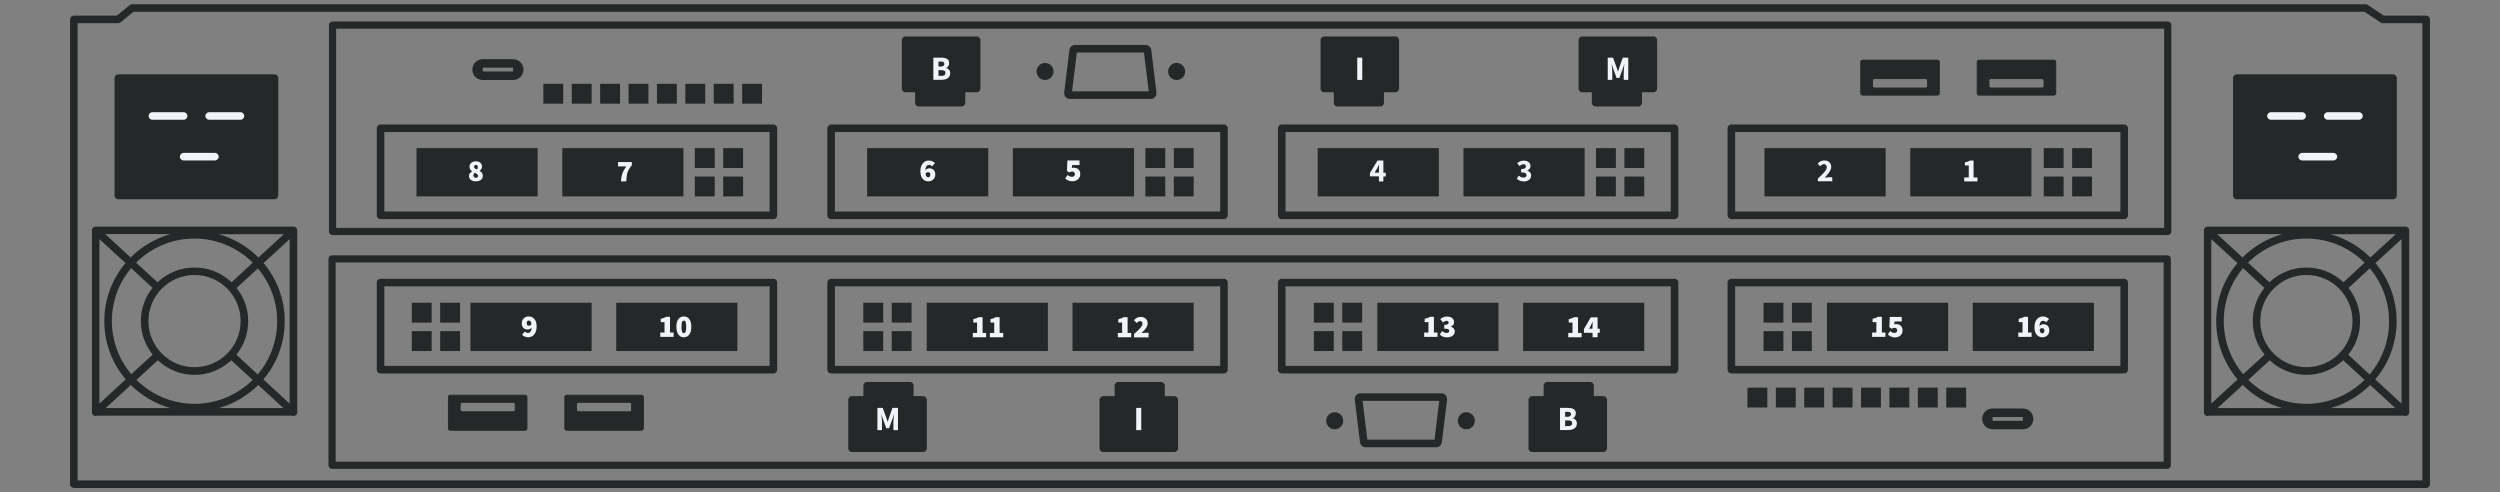 <?xml version="1.0" encoding="UTF-8"?>
<!-- Generator: Adobe Illustrator 27.8.0, SVG Export Plug-In . SVG Version: 6.00 Build 0)  -->
<svg xmlns="http://www.w3.org/2000/svg" xmlns:xlink="http://www.w3.org/1999/xlink" version="1.1" id="Layer_1" x="0px" y="0px" viewBox="0 0 2641 520" style="enable-background:new 0 0 2641 520;" xml:space="preserve">
<rect x="0" y="0" width="2641" height="520" fill="#808080" stroke="none"/>
<style type="text/css">
	.st0{fill:#252828;}
	.st1{fill:#F1F5FB;}
	.st2{fill:#252828;stroke:#252828;stroke-miterlimit:10;}
	.st3{fill:#252828;stroke:#252828;stroke-width:8;stroke-linecap:round;stroke-linejoin:round;stroke-miterlimit:10;}
</style>
<rect x="1864" y="156.5" class="st0" width="128" height="51"></rect>
<path class="st0" d="M2563,515.5H78c-2.2,0-4-1.8-4-4v-491c0-2.2,1.8-4,4-4h45.4L137,5.4c0.7-0.6,1.6-0.9,2.5-0.9h2359.6  c0.8,0,1.6,0.2,2.2,0.7l17,11.3h44.7c2.2,0,4,1.8,4,4v491C2567,513.7,2565.2,515.5,2563,515.5z M82,507.5h2477v-483h-41.9  c-0.8,0-1.6-0.2-2.2-0.7l-17-11.3H140.9l-13.6,11.1c-0.7,0.6-1.6,0.9-2.5,0.9H82V507.5z"></path>
<g>
	<rect x="2363" y="82.5" class="st0" width="165" height="124"></rect>
	<path class="st0" d="M2528,210.5h-165c-2.2,0-4-1.8-4-4v-124c0-2.2,1.8-4,4-4h165c2.2,0,4,1.8,4,4v124   C2532,208.7,2530.2,210.5,2528,210.5z M2367,202.5h157v-116h-157V202.5z"></path>
</g>
<g>
	<path class="st1" d="M2465,169.5h-33c-2.2,0-4-1.8-4-4s1.8-4,4-4h33c2.2,0,4,1.8,4,4S2467.2,169.5,2465,169.5z"></path>
	<path class="st1" d="M2432,126.5h-33c-2.2,0-4-1.8-4-4s1.8-4,4-4h33c2.2,0,4,1.8,4,4S2434.2,126.5,2432,126.5z"></path>
	<path class="st1" d="M2492,126.5h-33c-2.2,0-4-1.8-4-4s1.8-4,4-4h33c2.2,0,4,1.8,4,4S2494.2,126.5,2492,126.5z"></path>
</g>
<g>
	<rect x="125" y="82.5" class="st0" width="165" height="124"></rect>
	<path class="st0" d="M290,210.5H125c-2.2,0-4-1.8-4-4v-124c0-2.2,1.8-4,4-4h165c2.2,0,4,1.8,4,4v124   C294,208.7,292.2,210.5,290,210.5z M129,202.5h157v-116H129V202.5z"></path>
</g>
<path class="st1" d="M227,169.5h-33c-2.2,0-4-1.8-4-4s1.8-4,4-4h33c2.2,0,4,1.8,4,4S229.2,169.5,227,169.5z M254,126.5h-33  c-2.2,0-4-1.8-4-4s1.8-4,4-4h33c2.2,0,4,1.8,4,4S256.2,126.5,254,126.5z M194,126.5h-33c-2.2,0-4-1.8-4-4s1.8-4,4-4h33  c2.2,0,4,1.8,4,4S196.2,126.5,194,126.5z"></path>
<path class="st0" d="M2289.5,495.3H350.8c-2.1,0-3.8-1.7-3.8-3.8v-218c0-2.1,1.7-3.8,3.8-3.8h1938.7c2.1,0,3.8,1.7,3.8,3.8v218  C2293.3,493.6,2291.6,495.3,2289.5,495.3z M354.6,487.7h1931.1V277.3H354.6V487.7z"></path>
<path class="st0" d="M2290,248.3H351.3c-2.1,0-3.8-1.7-3.8-3.8v-218c0-2.1,1.7-3.8,3.8-3.8H2290c2.1,0,3.8,1.7,3.8,3.8v218  C2293.8,246.6,2292.1,248.3,2290,248.3z M355.1,240.7h1931.1V30.3H355.1V240.7z"></path>
<path class="st2" d="M2046.7,63.5h-79c-1.1,0-2,0.9-2,2v33c0,1.1,0.9,2,2,2h79c1.1,0,2-0.9,2-2v-33  C2048.7,64.4,2047.8,63.5,2046.7,63.5z M2036.3,91c0,1.1-0.9,2-2,2h-54.2c-1.1,0-2-0.9-2-2v-6c0-1.1,0.9-2,2-2h54.2c1.1,0,2,0.9,2,2  V91z"></path>
<path class="st2" d="M2169.7,63.5h-79c-1.1,0-2,0.9-2,2v33c0,1.1,0.9,2,2,2h79c1.1,0,2-0.9,2-2v-33  C2171.7,64.4,2170.8,63.5,2169.7,63.5z M2159.3,91c0,1.1-0.9,2-2,2h-54.2c-1.1,0-2-0.9-2-2v-6c0-1.1,0.9-2,2-2h54.2c1.1,0,2,0.9,2,2  V91z"></path>
<path class="st2" d="M598.7,454.5h79c1.1,0,2-0.9,2-2v-33c0-1.1-0.9-2-2-2h-79c-1.1,0-2,0.9-2,2v33  C596.7,453.6,597.6,454.5,598.7,454.5z M609.1,427c0-1.1,0.9-2,2-2h54.2c1.1,0,2,0.9,2,2v6c0,1.1-0.9,2-2,2h-54.2c-1.1,0-2-0.9-2-2  V427z"></path>
<path class="st2" d="M475.7,454.5h79c1.1,0,2-0.9,2-2v-33c0-1.1-0.9-2-2-2h-79c-1.1,0-2,0.9-2,2v33  C473.7,453.6,474.6,454.5,475.7,454.5z M486.1,427c0-1.1,0.9-2,2-2h54.2c1.1,0,2,0.9,2,2v6c0,1.1-0.9,2-2,2h-54.2c-1.1,0-2-0.9-2-2  V427z"></path>
<path class="st0" d="M2545,243.4c0-0.1,0-0.3,0-0.4c0,0,0-0.1,0-0.1c-0.3-2-1.9-3.5-3.9-3.5h-209c-2,0-3.7,1.5-3.9,3.5  c0,0,0,0.1,0,0.1c0,0.1,0,0.3,0,0.4v191.7c0,0,0,0.1,0,0.1c-0.1,1,0.3,2.1,1,3c0.8,0.9,1.9,1.3,2.9,1.3c0.6,0,1.1-0.1,1.7-0.4h205.7  c0.5,0.2,1.1,0.4,1.7,0.4c1.1,0,2.2-0.4,2.9-1.3c0.8-0.8,1.1-1.9,1-3c0,0,0-0.1,0-0.1V243.4z M2336,252.6l27.6,25.3  c-14,16.6-22.4,38-22.4,61.3c0,23.5,8.5,45,22.6,61.6l-27.8,25.5V252.6z M2392.1,304.1c-7.7,9.7-12.3,21.9-12.3,35.1  c0,13.4,4.7,25.7,12.5,35.4l-22.6,20.7c-12.8-15.2-20.5-34.8-20.5-56.2c0-21.2,7.6-40.7,20.3-55.9L2392.1,304.1z M2485.2,339.2  c0,26.9-21.8,48.7-48.7,48.7s-48.7-21.8-48.7-48.7s21.8-48.7,48.7-48.7S2485.2,312.4,2485.2,339.2z M2397.7,380.6  c10.1,9.5,23.8,15.4,38.8,15.4c15,0,28.6-5.9,38.8-15.4l22.6,20.7c-15.8,15.6-37.5,25.3-61.4,25.3s-45.6-9.7-61.4-25.3L2397.7,380.6  z M2480.7,374.7c7.8-9.7,12.5-22,12.5-35.4c0-13.3-4.6-25.5-12.3-35.1l22.6-20.7c12.7,15.2,20.3,34.7,20.3,55.9  c0,21.4-7.7,41-20.5,56.2L2480.7,374.7z M2475.6,298.2c-10.2-9.7-23.9-15.6-39.1-15.6s-28.9,6-39.1,15.6l-22.6-20.7  c15.8-15.8,37.6-25.5,61.6-25.5s45.8,9.8,61.6,25.5L2475.6,298.2z M2462,247.4h68.9L2504,272C2492.5,260.5,2478.1,251.9,2462,247.4z   M2369,272l-26.8-24.7h68.9C2394.9,251.9,2380.5,260.5,2369,272z M2369.2,406.7c11.5,11.4,25.8,19.9,41.8,24.4h-68.4L2369.2,406.7z   M2503.8,406.7l26.6,24.4H2462C2478,426.7,2492.3,418.1,2503.8,406.7z M2509.2,400.8c14.1-16.6,22.6-38.1,22.6-61.6  c0-23.3-8.4-44.7-22.4-61.3l27.6-25.3v173.8L2509.2,400.8z"></path>
<path class="st0" d="M314,243.4c0-0.1,0-0.3,0-0.4c0,0,0-0.1,0-0.1c-0.3-2-1.9-3.5-3.9-3.5H101c-2,0-3.7,1.5-3.9,3.5  c0,0,0,0.1,0,0.1c0,0.1,0,0.3,0,0.4v191.7c0,0,0,0.1,0,0.1c-0.1,1,0.3,2.1,1,3c0.8,0.9,1.9,1.3,2.9,1.3c0.6,0,1.1-0.1,1.7-0.4h205.7  c0.5,0.2,1.1,0.4,1.7,0.4c1.1,0,2.2-0.4,2.9-1.3c0.8-0.8,1.1-1.9,1-3c0,0,0-0.1,0-0.1V243.4z M105,252.6l27.6,25.3  c-14,16.6-22.4,38-22.4,61.3c0,23.5,8.5,45,22.6,61.6L105,426.4V252.6z M161.1,304.1c-7.7,9.7-12.3,21.9-12.3,35.1  c0,13.4,4.7,25.7,12.5,35.4l-22.6,20.7c-12.8-15.2-20.5-34.8-20.5-56.2c0-21.2,7.6-40.7,20.3-55.9L161.1,304.1z M254.2,339.2  c0,26.9-21.8,48.7-48.7,48.7s-48.7-21.8-48.7-48.7s21.8-48.7,48.7-48.7S254.2,312.4,254.2,339.2z M166.7,380.6  c10.1,9.5,23.8,15.4,38.8,15.4c15,0,28.6-5.9,38.8-15.4l22.6,20.7c-15.8,15.6-37.5,25.3-61.4,25.3s-45.6-9.7-61.4-25.3L166.7,380.6z   M249.7,374.7c7.8-9.7,12.5-22,12.5-35.4c0-13.3-4.6-25.5-12.3-35.1l22.6-20.7c12.7,15.2,20.3,34.7,20.3,55.9  c0,21.4-7.7,41-20.5,56.2L249.7,374.7z M244.6,298.2c-10.2-9.7-23.9-15.6-39.1-15.6s-28.9,6-39.1,15.6l-22.6-20.7  c15.8-15.8,37.6-25.5,61.6-25.5s45.8,9.8,61.6,25.5L244.6,298.2z M231,247.4h68.9L273,272C261.5,260.5,247.1,251.9,231,247.4z   M138,272l-26.8-24.7H180C163.9,251.9,149.5,260.5,138,272z M138.2,406.7c11.5,11.4,25.8,19.9,41.8,24.4h-68.4L138.2,406.7z   M272.8,406.7l26.6,24.4H231C247,426.7,261.3,418.1,272.8,406.7z M278.2,400.8c14.1-16.6,22.6-38.1,22.6-61.6  c0-23.3-8.4-44.7-22.4-61.3l27.6-25.3v173.8L278.2,400.8z"></path>
<path class="st0" d="M1215.7,104.5h-85.5c-1.7,0-3.4-0.7-4.5-2c-1.1-1.3-1.7-3-1.5-4.7l5.5-45c0.4-3,2.9-5.3,6-5.3h74.5  c3,0,5.6,2.3,6,5.3l5.5,45c0.2,1.7-0.3,3.4-1.5,4.7C1219.1,103.8,1217.5,104.5,1215.7,104.5z M1213.8,98.7L1213.8,98.7L1213.8,98.7z   M1132.5,96.5h81l-5-41h-70.9L1132.5,96.5z"></path>
<circle class="st0" cx="1243" cy="75.5" r="9"></circle>
<circle class="st0" cx="1104" cy="75.5" r="9"></circle>
<path class="st0" d="M1517.2,472.5h-74.5c-3,0-5.6-2.3-6-5.3l-5.5-45c-0.2-1.7,0.3-3.4,1.5-4.7c1.1-1.3,2.8-2,4.5-2h85.5  c1.7,0,3.4,0.7,4.5,2c1.1,1.3,1.7,3,1.5,4.7l-5.5,45C1522.8,470.2,1520.3,472.5,1517.2,472.5z M1444.5,464.5h70.9l5-41h-81  L1444.5,464.5z M1522.7,423.5L1522.7,423.5L1522.7,423.5z"></path>
<circle class="st0" cx="1410" cy="444.5" r="9"></circle>
<circle class="st0" cx="1549" cy="444.5" r="9"></circle>
<path class="st0" d="M2244,394.5h-415c-2.2,0-4-1.8-4-4v-92c0-2.2,1.8-4,4-4h415c2.2,0,4,1.8,4,4v92  C2248,392.7,2246.2,394.5,2244,394.5z M1833,386.5h407v-84h-407V386.5z"></path>
<path class="st0" d="M817,394.5H402c-2.2,0-4-1.8-4-4v-92c0-2.2,1.8-4,4-4h415c2.2,0,4,1.8,4,4v92C821,392.7,819.2,394.5,817,394.5z   M406,386.5h407v-84H406V386.5z"></path>
<polygon class="st3" points="1226.5,422.5 1226.5,407.5 1181.5,407.5 1181.5,422.5 1165.5,422.5 1165.5,473.5 1240.5,473.5   1240.5,422.5 "></polygon>
<polygon class="st3" points="1679.7,422.5 1679.7,407.5 1634.7,407.5 1634.7,422.5 1618.7,422.5 1618.7,473.5 1693.7,473.5   1693.7,422.5 "></polygon>
<polygon class="st3" points="970.7,93.5 970.7,108.5 1015.7,108.5 1015.7,93.5 1031.7,93.5 1031.7,42.5 956.7,42.5 956.7,93.5 "></polygon>
<polygon class="st3" points="1413,93.5 1413,108.5 1458,108.5 1458,93.5 1474,93.5 1474,42.5 1399,42.5 1399,93.5 "></polygon>
<polygon class="st3" points="1685.6,93.5 1685.6,108.5 1730.6,108.5 1730.6,93.5 1746.6,93.5 1746.6,42.5 1671.6,42.5 1671.6,93.5   "></polygon>
<rect x="1876" y="409.5" class="st0" width="21" height="21"></rect>
<rect x="1846" y="409.5" class="st0" width="21" height="21"></rect>
<rect x="1936" y="409.5" class="st0" width="21" height="21"></rect>
<rect x="1906" y="409.5" class="st0" width="21" height="21"></rect>
<rect x="1996" y="409.5" class="st0" width="21" height="21"></rect>
<rect x="1966" y="409.5" class="st0" width="21" height="21"></rect>
<rect x="2056" y="409.5" class="st0" width="21" height="21"></rect>
<rect x="2026" y="409.5" class="st0" width="21" height="21"></rect>
<rect x="604" y="88.5" class="st0" width="21" height="21"></rect>
<rect x="574" y="88.5" class="st0" width="21" height="21"></rect>
<rect x="664" y="88.5" class="st0" width="21" height="21"></rect>
<rect x="634" y="88.5" class="st0" width="21" height="21"></rect>
<rect x="724" y="88.5" class="st0" width="21" height="21"></rect>
<rect x="694" y="88.5" class="st0" width="21" height="21"></rect>
<rect x="784" y="88.5" class="st0" width="21" height="21"></rect>
<rect x="754" y="88.5" class="st0" width="21" height="21"></rect>
<path class="st0" d="M2244,231.5h-415c-2.2,0-4-1.8-4-4v-92c0-2.2,1.8-4,4-4h415c2.2,0,4,1.8,4,4v92  C2248,229.7,2246.2,231.5,2244,231.5z M1833,223.5h407v-84h-407V223.5z"></path>
<g>
	<rect x="2189" y="156.5" class="st0" width="21" height="21"></rect>
	<rect x="2189" y="186.5" class="st0" width="21" height="21"></rect>
	<rect x="2159" y="186.5" class="st0" width="21" height="21"></rect>
	<rect x="2159" y="156.5" class="st0" width="21" height="21"></rect>
</g>
<rect x="2018" y="156.5" class="st0" width="128" height="51"></rect>
<g>
	<path class="st1" d="M2075,187.5h4.8v-12.7h-4.1v-3.2c2.4-0.5,3.9-1.1,5.5-2h3.7v17.9h4.1v4.1h-14V187.5z"></path>
</g>
<g>
	<path class="st1" d="M1920.4,188.7c5.5-5.2,9.4-8.9,9.4-12c0-2.1-1.2-3.3-3.1-3.3c-1.6,0-2.8,1.1-3.8,2.2l-2.7-2.7   c2.1-2.3,4.1-3.4,7.2-3.4c4.2,0,7.1,2.7,7.1,6.9c0,3.6-3.4,7.5-6.9,11.2c1.1-0.1,2.6-0.3,3.6-0.3h4.4v4.2h-15.2V188.7z"></path>
</g>
<g>
	<path class="st1" d="M986.1,60.9h8c4.9,0,8.6,1.3,8.6,5.8c0,2.1-1.2,4.4-3.1,5.1v0.1c2.4,0.6,4.2,2.4,4.2,5.5c0,4.8-4,6.9-9.1,6.9   h-8.7V60.9z M993.9,70.3c2.6,0,3.7-1.1,3.7-2.8c0-1.8-1.2-2.5-3.7-2.5h-2.5v5.3H993.9z M994.4,80.2c2.9,0,4.4-1,4.4-3.2   c0-2.1-1.4-2.9-4.4-2.9h-3v6H994.4z"></path>
</g>
<g>
	<path class="st1" d="M1648.1,430.9h8c4.9,0,8.6,1.3,8.6,5.8c0,2.1-1.2,4.4-3.1,5.1v0.1c2.4,0.6,4.2,2.4,4.2,5.5   c0,4.8-4,6.9-9.1,6.9h-8.7V430.9z M1655.9,440.3c2.6,0,3.7-1.1,3.7-2.8c0-1.8-1.2-2.5-3.7-2.5h-2.5v5.3H1655.9z M1656.4,450.2   c2.9,0,4.4-1,4.4-3.2c0-2.1-1.4-2.9-4.4-2.9h-3v6H1656.4z"></path>
</g>
<g>
	<path class="st1" d="M1433.8,60.9h5.3v23.5h-5.3V60.9z"></path>
</g>
<g>
	<path class="st1" d="M1200.3,430.9h5.3v23.5h-5.3V430.9z"></path>
</g>
<g>
	<path class="st1" d="M1698.2,60.9h5.8l3.8,10.4c0.5,1.4,0.9,2.9,1.4,4.3h0.1c0.5-1.4,0.9-3,1.3-4.3l3.7-10.4h5.8v23.5h-4.8v-8.6   c0-2.3,0.4-5.7,0.7-8h-0.1l-1.9,5.6l-3.3,9h-2.9l-3.3-9l-1.9-5.6h-0.1c0.3,2.3,0.7,5.7,0.7,8v8.6h-4.8V60.9z"></path>
</g>
<path class="st0" d="M817,231.5H402c-2.2,0-4-1.8-4-4v-92c0-2.2,1.8-4,4-4h415c2.2,0,4,1.8,4,4v92C821,229.7,819.2,231.5,817,231.5z   M406,223.5h407v-84H406V223.5z"></path>
<g>
	<rect x="764" y="156.5" class="st0" width="21" height="21"></rect>
	<rect x="764" y="186.5" class="st0" width="21" height="21"></rect>
	<rect x="734" y="186.5" class="st0" width="21" height="21"></rect>
	<rect x="734" y="156.5" class="st0" width="21" height="21"></rect>
</g>
<rect x="594" y="156.5" class="st0" width="128" height="51"></rect>
<rect x="440" y="156.5" class="st0" width="128" height="51"></rect>
<g>
	<rect x="1893" y="319.8" class="st0" width="21" height="21"></rect>
	<rect x="1893" y="349.8" class="st0" width="21" height="21"></rect>
	<rect x="1863" y="349.8" class="st0" width="21" height="21"></rect>
	<rect x="1863" y="319.8" class="st0" width="21" height="21"></rect>
</g>
<rect x="2084" y="319.8" class="st0" width="128" height="51"></rect>
<rect x="1930" y="319.8" class="st0" width="128" height="51"></rect>
<rect x="465" y="319.8" class="st0" width="21" height="21"></rect>
<rect x="465" y="349.8" class="st0" width="21" height="21"></rect>
<rect x="435" y="349.8" class="st0" width="21" height="21"></rect>
<rect x="435" y="319.8" class="st0" width="21" height="21"></rect>
<rect x="651" y="319.8" class="st0" width="128" height="51"></rect>
<rect x="497" y="319.8" class="st0" width="128" height="51"></rect>
<path class="st0" d="M542,62.5h-32c-6.1,0-11,4.9-11,11s4.9,11,11,11h32c6.1,0,11-4.9,11-11S548.1,62.5,542,62.5z M542,75.5h-32v-4  h32V75.5z"></path>
<path class="st0" d="M2137,431.5h-32c-6.1,0-11,4.9-11,11s4.9,11,11,11h32c6.1,0,11-4.9,11-11S2143.1,431.5,2137,431.5z M2137,444.5  h-32v-4h32V444.5z"></path>
<polygon class="st3" points="961.1,422.5 961.1,407.5 916.1,407.5 916.1,422.5 900.1,422.5 900.1,473.5 975.1,473.5 975.1,422.5 "></polygon>
<g>
	<path class="st1" d="M926.7,430.9h5.8l3.8,10.4c0.5,1.4,0.9,2.9,1.4,4.3h0.1c0.5-1.4,0.9-3,1.3-4.3l3.7-10.4h5.8v23.5h-4.8v-8.6   c0-2.3,0.4-5.7,0.7-8h-0.1l-1.9,5.6l-3.3,9h-2.9l-3.3-9l-1.9-5.6h-0.1c0.3,2.3,0.7,5.7,0.7,8v8.6h-4.8V430.9z"></path>
</g>
<path class="st0" d="M1293,231.5H878c-2.2,0-4-1.8-4-4v-92c0-2.2,1.8-4,4-4h415c2.2,0,4,1.8,4,4v92  C1297,229.7,1295.2,231.5,1293,231.5z M882,223.5h407v-84H882V223.5z"></path>
<g>
	<rect x="1240" y="156.5" class="st0" width="21" height="21"></rect>
	<rect x="1240" y="186.5" class="st0" width="21" height="21"></rect>
	<rect x="1210" y="186.5" class="st0" width="21" height="21"></rect>
	<rect x="1210" y="156.5" class="st0" width="21" height="21"></rect>
</g>
<rect x="1070" y="156.5" class="st0" width="128" height="51"></rect>
<rect x="916" y="156.5" class="st0" width="128" height="51"></rect>
<path class="st0" d="M1769,231.5h-415c-2.2,0-4-1.8-4-4v-92c0-2.2,1.8-4,4-4h415c2.2,0,4,1.8,4,4v92  C1773,229.7,1771.2,231.5,1769,231.5z M1358,223.5h407v-84h-407V223.5z"></path>
<g>
	<rect x="1716" y="156.5" class="st0" width="21" height="21"></rect>
	<rect x="1716" y="186.5" class="st0" width="21" height="21"></rect>
	<rect x="1686" y="186.5" class="st0" width="21" height="21"></rect>
	<rect x="1686" y="156.5" class="st0" width="21" height="21"></rect>
</g>
<rect x="1546" y="156.5" class="st0" width="128" height="51"></rect>
<path class="st1" d="M1602.3,188.6l2.3-3.1c1.3,1.2,2.8,2.1,4.6,2.1c2.1,0,3.4-0.9,3.4-2.5c0-1.9-1.1-3-5.7-3v-3.5  c3.8,0,5-1.1,5-2.8c0-1.5-0.9-2.3-2.6-2.3c-1.5,0-2.6,0.7-4,1.9l-2.5-3c1.9-1.7,4.1-2.7,6.7-2.7c4.4,0,7.3,2.1,7.3,5.8  c0,2.2-1.3,3.7-3.5,4.7v0.1c2.4,0.7,4.2,2.4,4.2,5.2c0,3.9-3.6,6.2-7.9,6.2C1606.2,191.6,1603.8,190.4,1602.3,188.6z"></path>
<rect x="1392" y="156.5" class="st0" width="128" height="51"></rect>
<path class="st1" d="M1456.7,186.3h-9.5v-3.5l8-13.2h6.2v12.9h2.5v3.9h-2.5v5.3h-4.7V186.3z M1456.7,182.4v-3.6  c0-1.4,0.1-3.5,0.2-4.9h-0.1c-0.6,1.2-1.2,2.5-1.8,3.7l-2.9,4.8H1456.7z"></path>
<path class="st1" d="M972.3,181c0-7.7,4.2-11.4,8.8-11.4c3,0,5.2,1.3,6.6,2.7l-3,3.4c-0.7-0.7-2-1.5-3.2-1.5c-2.1,0-3.7,1.4-3.9,5.7  c1-1.4,2.8-2.1,4-2.1c3.6,0,6.4,2,6.4,6.6c0,4.5-3.3,7.2-7.4,7.2C976.5,191.6,972.3,188.6,972.3,181z M977.7,183.6  c0.5,3,1.7,3.7,2.8,3.7c1.2,0,2.3-0.7,2.3-2.9c0-2-1.1-2.5-2.3-2.5C979.4,181.8,978.3,182.4,977.7,183.6z"></path>
<path class="st1" d="M495.4,186c0-2.4,1.4-3.8,3.3-4.8V181c-1.6-1.2-2.7-2.7-2.7-4.8c0-3.6,2.8-5.8,6.8-5.8c3.8,0,6.4,2.2,6.4,5.7  c0,1.9-1.2,3.3-2.6,4.3v0.1c2,1.1,3.5,2.7,3.5,5.4c0,3.3-3,5.7-7.5,5.7C498.5,191.6,495.4,189.3,495.4,186z M505,185.7  c0-1.5-1.4-2.1-3.8-3.1c-0.6,0.7-1.1,1.7-1.1,2.8c0,1.6,1.3,2.4,2.7,2.4C504,187.8,505,187.2,505,185.7z M504.8,176.5  c0-1.4-0.8-2.3-2.1-2.3c-1,0-1.9,0.6-1.9,2c0,1.4,1.1,2.1,3,2.8C504.5,178.2,504.8,177.4,504.8,176.5z"></path>
<path class="st1" d="M661.6,175.8h-8.7v-4.6h14.6v3.4c-4.8,5.6-5.5,9-5.9,17H656C656.4,185.2,657.7,181.2,661.6,175.8z"></path>
<path class="st1" d="M1125.3,188.5l2.6-3.7c1.3,1.2,2.8,2,4.4,2c2,0,3.2-0.9,3.2-2.8c0-1.8-1.2-2.8-2.9-2.8c-1.2,0-1.7,0.2-3,1  l-2.5-1.6l0.5-11.1h12.8v4.9h-7.8l-0.3,3.1c0.7-0.3,1.3-0.3,2-0.3c3.7,0,6.9,2.1,6.9,6.7c0,4.8-3.8,7.6-8.2,7.6  C1129.6,191.6,1127.1,190.3,1125.3,188.5z"></path>
<g>
	<path class="st1" d="M551.5,353.6l3-3.4c0.7,0.7,2,1.5,3.2,1.5c2.1,0,3.7-1.4,3.9-5.7c-1,1.4-2.8,2.1-4,2.1c-3.6,0-6.4-2-6.4-6.6   c0-4.5,3.3-7.2,7.4-7.2c4.1,0,8.3,2.9,8.3,10.6c0,7.7-4.2,11.4-8.8,11.4C555.1,356.3,552.9,355,551.5,353.6z M558.8,344.1   c1,0,2-0.5,2.7-1.8c-0.5-3-1.7-3.7-2.8-3.7c-1.2,0-2.3,0.7-2.3,2.9C556.4,343.6,557.6,344.1,558.8,344.1z"></path>
</g>
<g>
	<path class="st1" d="M697.5,351.3h4.5v-11h-4v-3.5c2.4-0.5,3.9-1.1,5.6-2.1h4.2v16.6h3.8v4.6h-14.1V351.3z"></path>
	<path class="st1" d="M714.5,345.2c0-7.3,3.2-10.9,7.9-10.9c4.7,0,7.9,3.7,7.9,10.9c0,7.3-3.2,11.1-7.9,11.1   C717.7,356.3,714.5,352.5,714.5,345.2z M724.9,345.2c0-5.6-1.1-6.5-2.5-6.5s-2.5,0.9-2.5,6.5s1.1,6.7,2.5,6.7   S724.9,350.8,724.9,345.2z"></path>
</g>
<g>
	<path class="st1" d="M1977.7,351.3h4.5v-11h-4v-3.5c2.4-0.5,3.9-1.1,5.6-2.1h4.2v16.6h3.8v4.6h-14.1V351.3z"></path>
	<path class="st1" d="M1994.3,353.3l2.5-3.6c1.3,1.1,2.7,2,4.3,2c2,0,3.1-0.9,3.1-2.7c0-1.8-1.2-2.7-2.9-2.7c-1.1,0-1.7,0.2-2.9,1   l-2.5-1.6l0.5-10.9h12.6v4.8h-7.6l-0.3,3.1c0.7-0.3,1.3-0.3,2-0.3c3.7,0,6.8,2.1,6.8,6.6c0,4.7-3.7,7.5-8,7.5   C1998.5,356.3,1996,355,1994.3,353.3z"></path>
</g>
<g>
	<path class="st1" d="M2132.1,351.3h4.5v-11h-4v-3.5c2.4-0.5,3.9-1.1,5.6-2.1h4.2v16.6h3.8v4.6h-14.1V351.3z"></path>
	<path class="st1" d="M2149.2,345.7c0-7.7,4.2-11.4,8.8-11.4c3,0,5.2,1.3,6.6,2.7l-3,3.4c-0.7-0.7-2-1.5-3.2-1.5   c-2.1,0-3.7,1.4-3.9,5.7c1-1.4,2.8-2.1,4-2.1c3.6,0,6.4,2,6.4,6.6c0,4.5-3.3,7.2-7.4,7.2C2153.4,356.3,2149.2,353.4,2149.2,345.7z    M2154.6,348.4c0.5,3,1.7,3.7,2.8,3.7c1.2,0,2.3-0.7,2.3-2.9c0-2-1.1-2.5-2.3-2.5C2156.3,346.5,2155.3,347.1,2154.6,348.4z"></path>
</g>
<path class="st0" d="M1293,394.5H878c-2.2,0-4-1.8-4-4v-92c0-2.2,1.8-4,4-4h415c2.2,0,4,1.8,4,4v92  C1297,392.7,1295.2,394.5,1293,394.5z M882,386.5h407v-84H882V386.5z"></path>
<g>
	<rect x="942" y="319.8" class="st0" width="21" height="21"></rect>
	<rect x="942" y="349.8" class="st0" width="21" height="21"></rect>
	<rect x="912" y="349.8" class="st0" width="21" height="21"></rect>
	<rect x="912" y="319.8" class="st0" width="21" height="21"></rect>
</g>
<rect x="1133" y="319.8" class="st0" width="128" height="51"></rect>
<rect x="979" y="319.8" class="st0" width="128" height="51"></rect>
<g>
	<path class="st1" d="M1027.7,351.7h4.5v-11h-4v-3.5c2.4-0.5,3.9-1.1,5.6-2.1h4.2v16.6h3.8v4.6h-14.1V351.7z"></path>
	<path class="st1" d="M1045.8,351.7h4.5v-11h-4v-3.5c2.4-0.5,3.9-1.1,5.5-2.1h4.2v16.6h3.8v4.6h-14.1V351.7z"></path>
</g>
<g>
	<path class="st1" d="M1180.9,351.7h4.5v-11h-4v-3.5c2.4-0.5,3.9-1.1,5.6-2.1h4.2v16.6h3.8v4.6h-14.1V351.7z"></path>
	<path class="st1" d="M1198,352.8c4.9-4.2,8.9-8,8.9-10.8c0-1.9-1.1-2.8-2.6-2.8c-1.4,0-2.5,1-3.5,2l-2.9-2.9   c2.1-2.4,4.1-3.5,7.2-3.5c4.3,0,7.3,2.7,7.3,6.9c0,3.7-3.4,7.1-6.6,10.2c1.1-0.1,2.6-0.3,3.5-0.3h4.1v4.8H1198V352.8z"></path>
</g>
<path class="st0" d="M1769,394.5h-415c-2.2,0-4-1.8-4-4v-92c0-2.2,1.8-4,4-4h415c2.2,0,4,1.8,4,4v92  C1773,392.7,1771.2,394.5,1769,394.5z M1358,386.5h407v-84h-407V386.5z"></path>
<g>
	<rect x="1418" y="319.8" class="st0" width="21" height="21"></rect>
	<rect x="1418" y="349.8" class="st0" width="21" height="21"></rect>
	<rect x="1388" y="349.8" class="st0" width="21" height="21"></rect>
	<rect x="1388" y="319.8" class="st0" width="21" height="21"></rect>
</g>
<rect x="1609" y="319.8" class="st0" width="128" height="51"></rect>
<rect x="1455" y="319.8" class="st0" width="128" height="51"></rect>
<g>
	<path class="st1" d="M1504.5,351.3h4.5v-11h-4v-3.5c2.4-0.5,3.9-1.1,5.6-2.1h4.2v16.6h3.8v4.6h-14.1V351.3z"></path>
	<path class="st1" d="M1521,353.3l2.6-3.6c1.3,1.2,2.8,2,4.3,2c1.9,0,3.1-0.7,3.1-2c0-1.6-0.8-2.5-5.3-2.5v-4c3.5,0,4.6-0.9,4.6-2.4   c0-1.3-0.8-1.9-2.2-1.9c-1.4,0-2.4,0.6-3.7,1.7l-2.9-3.5c2.1-1.7,4.3-2.7,6.9-2.7c4.7,0,7.7,2.1,7.7,6c0,2-1.1,3.6-3.4,4.6v0.1   c2.4,0.7,4.1,2.4,4.1,5.1c0,4-3.8,6.2-8.2,6.2C1525.1,356.3,1522.6,355.2,1521,353.3z"></path>
</g>
<g>
	<path class="st1" d="M1656.7,351.7h4.5v-11h-4v-3.5c2.4-0.5,3.9-1.1,5.6-2.1h4.2v16.6h3.8v4.6h-14.1V351.7z"></path>
	<path class="st1" d="M1682.3,351.6h-9v-4l7.2-12.4h7.2v12.1h2.3v4.3h-2.3v4.7h-5.3V351.6z M1682.3,347.2v-2.4c0-1.4,0.1-3.6,0.2-5   h-0.1c-0.5,1.3-1.1,2.5-1.7,3.8l-1.9,3.6H1682.3z"></path>
</g>
</svg>
